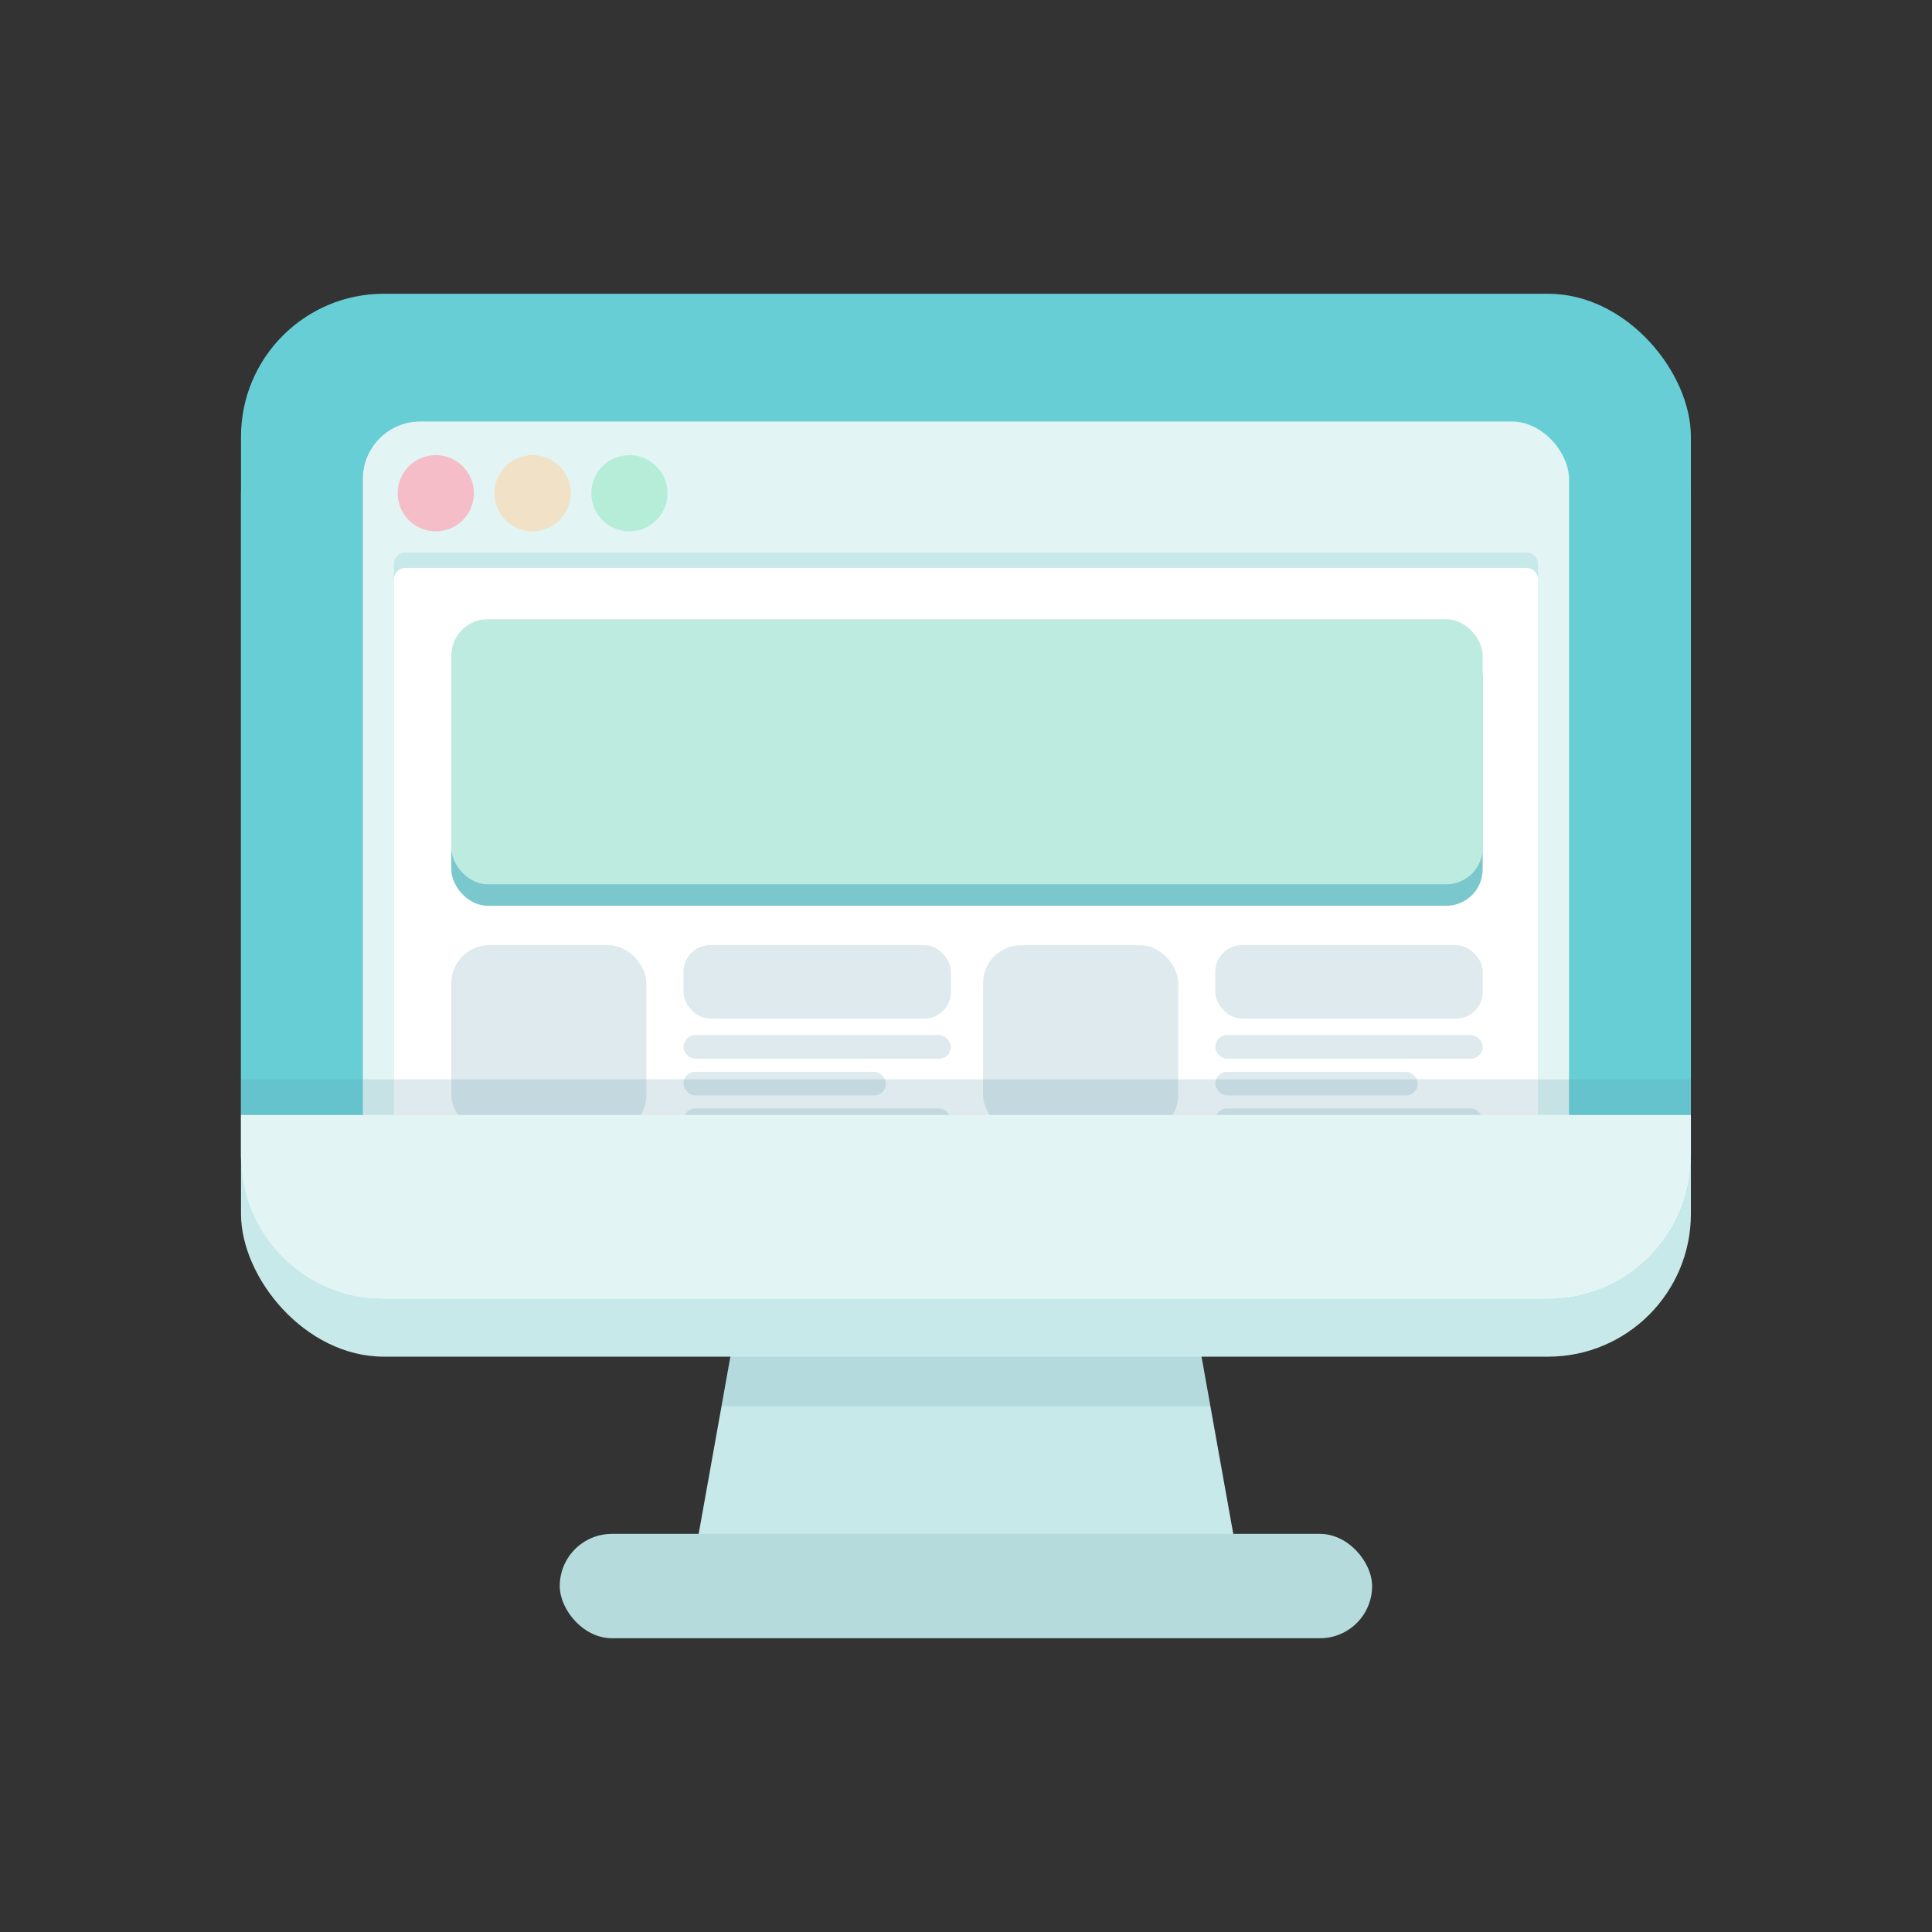 <svg id="eXd4aCt1G2Y1" xmlns="http://www.w3.org/2000/svg" xmlns:xlink="http://www.w3.org/1999/xlink" viewBox="0 0 550.49 550.49" shape-rendering="geometricPrecision" text-rendering="geometricPrecision"><rect x="0" y="0" width="550.49" height="550.49" fill="#333333" stroke="none"/><style><![CDATA[#eXd4aCt1G2Y5_tr {animation: eXd4aCt1G2Y5_tr__tr 5000ms linear infinite normal forwards}@keyframes eXd4aCt1G2Y5_tr__tr { 0% {transform: translate(275.525px,466.79px) rotate(0deg)} 54% {transform: translate(275.525px,466.79px) rotate(0deg);animation-timing-function: cubic-bezier(0.42,0,0.58,1)} 60% {transform: translate(275.525px,466.79px) rotate(2.077deg);animation-timing-function: cubic-bezier(0.42,0,0.58,1)} 66% {transform: translate(275.525px,466.79px) rotate(-1.958deg);animation-timing-function: cubic-bezier(0.42,0,0.58,1)} 72% {transform: translate(275.525px,466.79px) rotate(0deg)} 100% {transform: translate(275.525px,466.79px) rotate(0deg)}} #eXd4aCt1G2Y5_ts {animation: eXd4aCt1G2Y5_ts__ts 5000ms linear infinite normal forwards}@keyframes eXd4aCt1G2Y5_ts__ts { 0% {transform: scale(1,1)} 50% {transform: scale(1,1);animation-timing-function: cubic-bezier(0.42,0,1,1)} 56% {transform: scale(1.078,1.07)} 62% {transform: scale(1,1)} 100% {transform: scale(1,1)}} #eXd4aCt1G2Y31_to {animation: eXd4aCt1G2Y31_to__to 5000ms linear infinite normal forwards}@keyframes eXd4aCt1G2Y31_to__to { 0% {transform: translate(86.639px,423.062px)} 10% {transform: translate(86.639px,423.062px);animation-timing-function: cubic-bezier(0.42,0,0.58,1)} 30% {transform: translate(384.28px,315.98px);animation-timing-function: cubic-bezier(0.42,0,0.58,1)} 40% {transform: translate(313.477px,246.387px)} 100% {transform: translate(313.477px,246.387px)}} #eXd4aCt1G2Y31_tr {animation: eXd4aCt1G2Y31_tr__tr 5000ms linear infinite normal forwards}@keyframes eXd4aCt1G2Y31_tr__tr { 0% {transform: rotate(0deg)} 40% {transform: rotate(0deg);animation-timing-function: cubic-bezier(0.42,0,0.58,1)} 50% {transform: rotate(-10.741deg)} 100% {transform: rotate(-10.741deg)}} #eXd4aCt1G2Y31_ts {animation: eXd4aCt1G2Y31_ts__ts 5000ms linear infinite normal forwards}@keyframes eXd4aCt1G2Y31_ts__ts { 0% {transform: scale(0,0);animation-timing-function: cubic-bezier(0.42,0,0.3,1.52)} 18% {transform: scale(1,1)} 48% {transform: scale(1,1);animation-timing-function: cubic-bezier(0.845,-1.125,0.58,1)} 64% {transform: scale(0.088,0.088)} 100% {transform: scale(0.088,0.088)}} #eXd4aCt1G2Y31 {animation: eXd4aCt1G2Y31_c_o 5000ms linear infinite normal forwards}@keyframes eXd4aCt1G2Y31_c_o { 0% {opacity: 1} 58% {opacity: 1;animation-timing-function: cubic-bezier(0.42,0,0.58,1)} 64% {opacity: 0} 100% {opacity: 0}} #eXd4aCt1G2Y34_to {animation: eXd4aCt1G2Y34_to__to 5000ms linear infinite normal forwards}@keyframes eXd4aCt1G2Y34_to__to { 0% {transform: translate(87.601px,420.346px)} 10% {transform: translate(87.601px,420.346px);animation-timing-function: cubic-bezier(0.42,0,0.58,1)} 30% {transform: translate(385.229px,317.389px);animation-timing-function: cubic-bezier(0.42,0,0.58,1)} 40% {transform: translate(314.425px,240.624px)} 62% {transform: translate(314.425px,240.624px);animation-timing-function: cubic-bezier(0.42,0,0.3,1.52)} 84% {transform: translate(87.601px,420.346px)} 100% {transform: translate(87.601px,420.346px)}} #eXd4aCt1G2Y34_tr {animation: eXd4aCt1G2Y34_tr__tr 5000ms linear infinite normal forwards}@keyframes eXd4aCt1G2Y34_tr__tr { 0% {transform: rotate(0deg)} 24% {transform: rotate(0deg);animation-timing-function: cubic-bezier(0.42,0,0.58,1)} 32% {transform: rotate(-12.325deg);animation-timing-function: cubic-bezier(0.42,0,0.58,1)} 40% {transform: rotate(0deg)} 58% {transform: rotate(0deg);animation-timing-function: cubic-bezier(0.42,0,0.58,1)} 66% {transform: rotate(-12.325deg);animation-timing-function: cubic-bezier(0.42,0,0.58,1)} 74% {transform: rotate(0deg)} 100% {transform: rotate(0deg)}} #eXd4aCt1G2Y34_ts {animation: eXd4aCt1G2Y34_ts__ts 5000ms linear infinite normal forwards}@keyframes eXd4aCt1G2Y34_ts__ts { 0% {transform: scale(0,0);animation-timing-function: cubic-bezier(0.42,0,0.3,1.52)} 18% {transform: scale(1,1)} 64% {transform: scale(1,1);animation-timing-function: cubic-bezier(0.42,0,0.58,1)} 76% {transform: scale(0,0)} 100% {transform: scale(0,0)}}]]></style><g><g><rect width="550.49" height="550.49" rx="0" ry="0" fill="none"/><g id="eXd4aCt1G2Y5_tr" transform="translate(275.525,466.79) rotate(0)"><g id="eXd4aCt1G2Y5_ts" transform="scale(1,1)"><g transform="translate(-275.525,-466.79)"><polygon points="333.59,337.66 216.87,337.66 196.41,451.92 354.06,451.92 333.59,337.66" fill="#c8e9e9"/><rect width="231.47" height="29.74" rx="14.87" ry="14.87" transform="translate(159.49 437.05)" fill="#b5dbdd"/><polygon points="333.59,337.66 216.87,337.66 205.59,400.66 344.88,400.66 333.59,337.66" opacity="0.18" fill="#5e9aa9"/><rect width="413.12" height="286.43" rx="40.7" ry="40.7" transform="translate(68.67 100.13)" fill="#c8e9e9"/><rect width="413.12" height="286.43" rx="40.7" ry="40.7" transform="translate(68.67 83.7)" fill="#67ced6"/><rect width="343.68" height="219.91" rx="16.4" ry="16.4" transform="translate(103.39 120.09)" fill="#e2f5f4"/><path d="M115.53,157.4h319.4c.878,0,1.72.349,2.341.969s.969,1.463.969,2.341v155.85c0,9.057-7.343,16.4-16.4,16.4h-293.21c-9.057,0-16.4-7.343-16.4-16.4v-155.86c.005-1.82,1.48-3.295,3.3-3.3Z" fill="#c8e9e9"/><path d="M115.53,161.83h319.4c.878,0,1.72.349,2.341.969s.969,1.463.969,2.341v155.86c0,9.057-7.343,16.4-16.4,16.4h-293.21c-9.057,0-16.4-7.343-16.4-16.4v-155.86c-0-1.824,1.476-3.304,3.3-3.31Z" fill="#fff"/><circle r="10.86" transform="translate(124.17 140.54)" fill="#f4bdc8"/><circle r="10.86" transform="translate(151.75 140.54)" fill="#f1e1c7"/><circle r="10.86" transform="translate(179.34 140.54)" fill="#b6edd9"/><rect width="293.87" height="75.52" rx="10.37" ry="10.37" transform="translate(128.59 182.57)" fill="#7ac8ce"/><rect width="293.87" height="75.52" rx="10.37" ry="10.37" transform="translate(128.59 176.44)" fill="#beebe0"/><rect width="55.59" height="53.53" rx="10.83" ry="10.83" transform="translate(128.59 269.31)" opacity="0.2" fill="#5e9aa9"/><rect width="76.19" height="20.91" rx="7.55" ry="7.55" transform="translate(194.75 269.31)" opacity="0.2" fill="#5e9aa9"/><rect width="76.19" height="6.73" rx="3.37" ry="3.37" transform="translate(194.75 294.93)" opacity="0.2" fill="#5e9aa9"/><rect width="57.69" height="6.73" rx="3.37" ry="3.37" transform="translate(194.75 305.39)" opacity="0.2" fill="#5e9aa9"/><rect width="76.19" height="6.73" rx="3.37" ry="3.37" transform="translate(194.75 315.84)" opacity="0.2" fill="#5e9aa9"/><rect width="55.59" height="53.53" rx="10.83" ry="10.83" transform="translate(280.11 269.31)" opacity="0.2" fill="#5e9aa9"/><rect width="76.19" height="20.91" rx="7.55" ry="7.55" transform="translate(346.28 269.31)" opacity="0.2" fill="#5e9aa9"/><rect width="76.19" height="6.73" rx="3.37" ry="3.37" transform="translate(346.28 294.93)" opacity="0.2" fill="#5e9aa9"/><rect width="57.69" height="6.73" rx="3.37" ry="3.37" transform="translate(346.28 305.39)" opacity="0.2" fill="#5e9aa9"/><rect width="76.19" height="6.73" rx="3.37" ry="3.37" transform="translate(346.28 315.84)" opacity="0.2" fill="#5e9aa9"/><rect width="413.12" height="14.87" rx="0" ry="0" transform="translate(68.67 307.53)" opacity="0.2" fill="#5e9aa9"/><path d="M68.67,317.7v11.74c.006,22.474,18.226,40.69,40.7,40.69h331.73c22.472,0,40.69-18.218,40.69-40.69v-11.74Z" fill="#e2f5f4"/></g></g></g><g id="eXd4aCt1G2Y31_to" transform="translate(86.639,423.062)"><g id="eXd4aCt1G2Y31_tr" transform="rotate(0)"><g id="eXd4aCt1G2Y31_ts" transform="scale(0,0)"><g id="eXd4aCt1G2Y31" transform="translate(-384.28,-315.98)"><rect width="91.19" height="76.81" rx="8.49" ry="8.49" transform="matrix(.981 0.196-.196 0.981 346.275 273.592)" fill="#dd4a8c"/><rect width="91.19" height="76.81" rx="8.49" ry="8.49" transform="matrix(.981 0.196-.196 0.981 347.963 265.139)" fill="#ff7e93"/></g></g></g></g><g id="eXd4aCt1G2Y34_to" transform="translate(87.601,420.346)"><g id="eXd4aCt1G2Y34_tr" transform="rotate(0)"><g id="eXd4aCt1G2Y34_ts" transform="scale(0,0)"><g transform="translate(-385.229,-309.779)"><path d="M471.32,354.94l-62.86-25.78c-6.288-2.54-13.485-1.076-18.281,3.719s-6.26,11.993-3.719,18.281l25.77,62.86c2.544,6.229,8.54,10.358,15.267,10.512s12.906-3.695,15.733-9.802l9.15-19.72l19.62-9.1c6.114-2.82,9.971-9.001,9.817-15.733s-4.29-12.73-10.527-15.267Z" opacity="0.2" fill="#5e9aa9"/><path d="M397.45,327.07l25.78,62.86c.77,1.802,2.523,2.989,4.482,3.034s3.765-1.059,4.618-2.824l10.23-22c.498-1.077,1.363-1.942,2.44-2.44l22-10.23c1.772-.848,2.883-2.656,2.84-4.62s-1.232-3.721-3.04-4.49l-62.87-25.78c-1.853-.728-3.961-.288-5.368,1.12s-1.843,3.518-1.112,5.37Z" fill="#5e9aa9"/><path d="M402,320.2c.655.002,1.304.131,1.91.38l62.87,25.78c1.807.77,2.997,2.526,3.04,4.49s-1.068,3.771-2.84,4.62L445,365.7c-1.065.494-1.921,1.348-2.42,2.41l-10.23,22c-.853,1.765-2.658,2.869-4.618,2.824s-3.712-1.231-4.482-3.034l-25.78-62.86c-.602-1.52-.423-3.239.48-4.602s2.415-2.199,4.05-2.238m0-11.94c-5.633.015-10.888,2.832-14.02,7.514s-3.728,10.615-1.59,15.826l25.77,62.86c2.546,6.229,8.543,10.355,15.271,10.506s12.904-3.699,15.729-9.806l9.15-19.71L472,366.29c6.114-2.82,9.971-9.001,9.817-15.733s-4.29-12.73-10.527-15.267l-62.86-25.78c-2.042-.845-4.23-1.28-6.44-1.28Z" fill="#fff"/></g></g></g></g></g></g></svg>